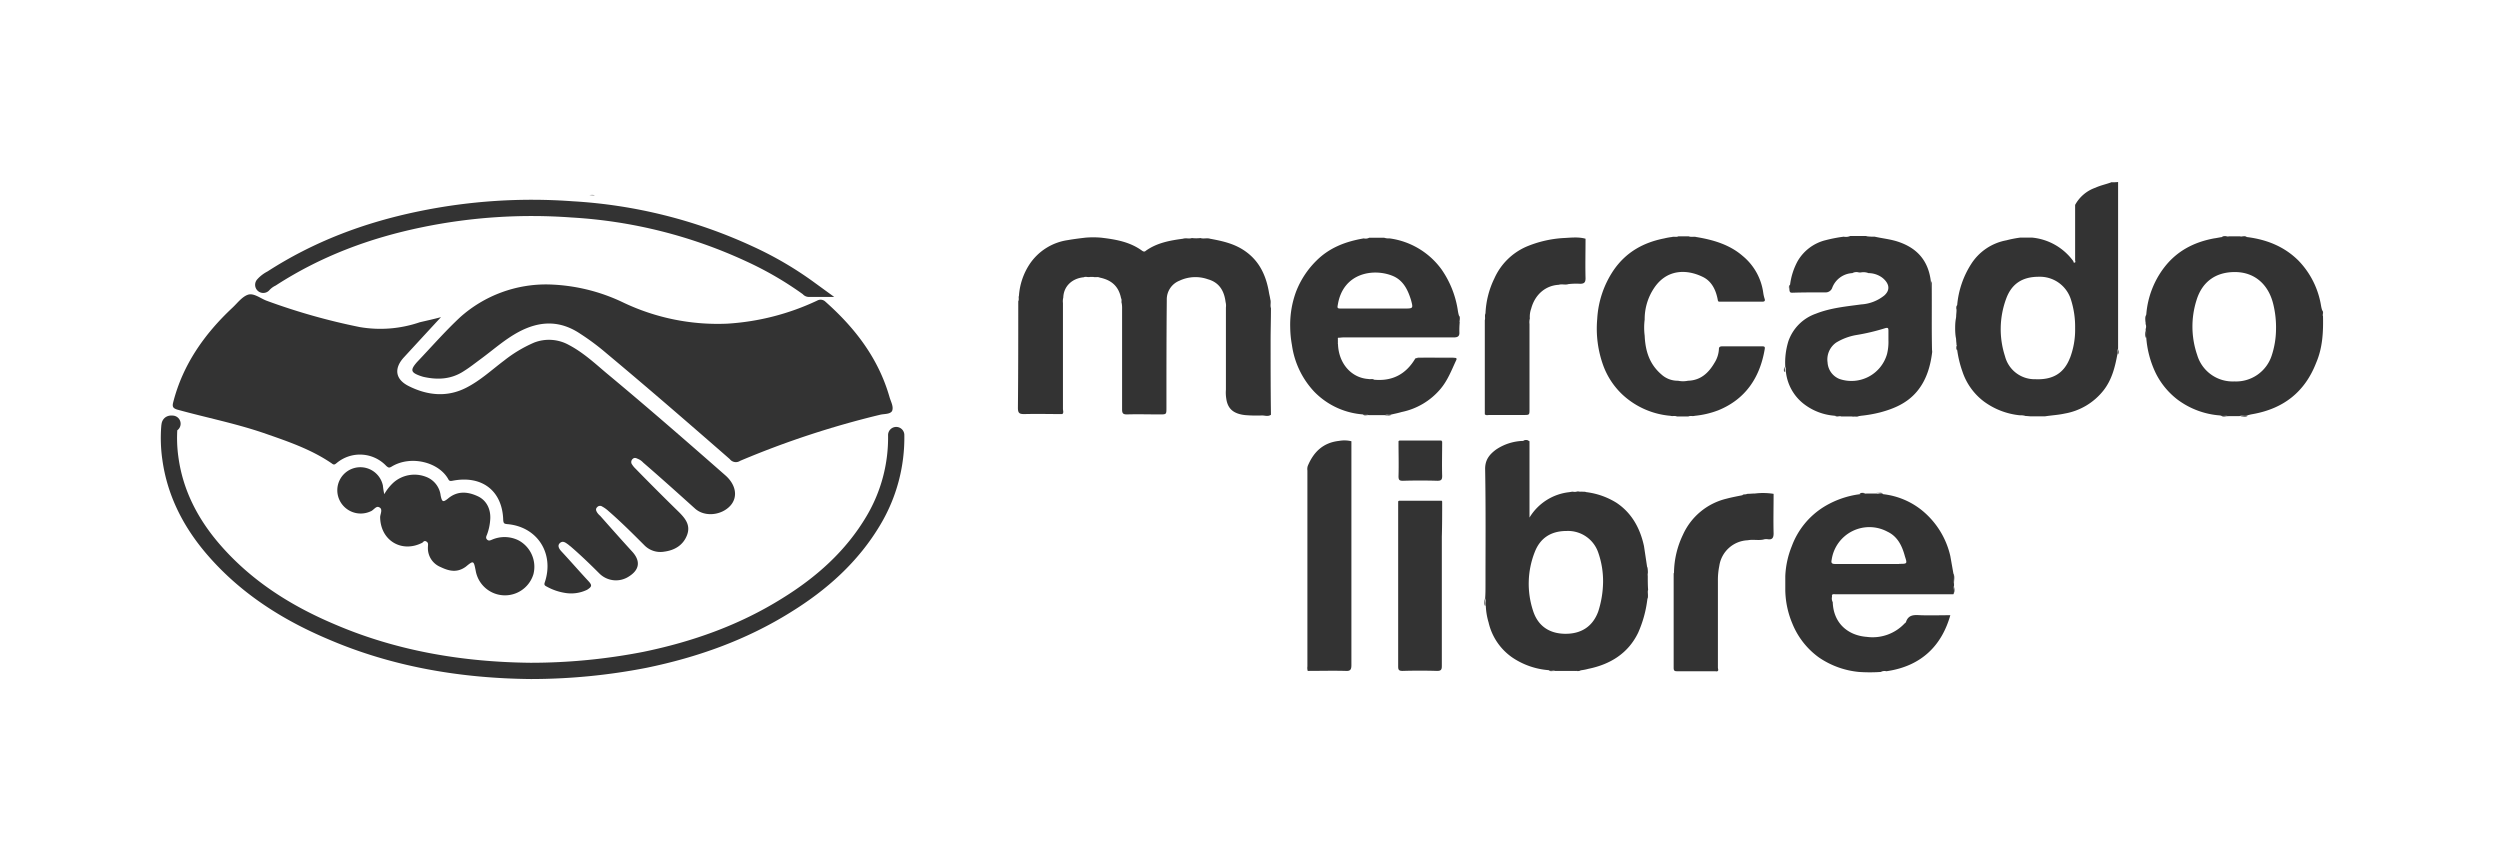 <svg id="Capa_1" data-name="Capa 1" xmlns="http://www.w3.org/2000/svg" viewBox="0 0 727.15 245.11"><defs><style>.cls-1{fill:#333;}.cls-2{fill:#b1b1b1;}.cls-3{fill:none;stroke:#333;stroke-linecap:round;stroke-miterlimit:9.47;stroke-width:4.73px;}</style></defs><path class="cls-1" d="M315.27,80.64c-3.4.3-5.9,2.6-6,5.9a4.33,4.33,0,0,0-.1,1.6v30.8c0,.5.3,1.1-.2,1.5-3.7,0-7.3-.1-11,0-1.4,0-1.9-.2-1.9-1.8.1-10.3.1-20.6.1-31,.3-.6,0-1.1.2-1.6a19.06,19.06,0,0,1,3.1-9.2,16.13,16.13,0,0,1,11.1-7c1.7-.3,3.3-.5,5-.7a25.66,25.66,0,0,1,4.8,0c4.2.5,8.2,1.2,11.7,3.7.4.3.8.5,1.2.1,3.2-2.3,7-3,10.8-3.5.9-.3,1.7.1,2.6-.2a10.45,10.45,0,0,0,2.5,0c.9.3,1.9-.1,2.8.2,3.8.7,7.4,1.5,10.6,3.9,3.9,2.9,5.7,7,6.5,11.6.1.7.3,1.3.4,2.1.3.9-.1,1.7.2,2.6,0,3.2-.1,6.3-.1,9.6,0,7.1,0,14.2.1,21.4-.9.6-1.7.2-2.6.2a40.08,40.08,0,0,1-4.9-.1c-3.6-.4-5.1-2-5.5-4.8a11.33,11.33,0,0,1-.1-2.6V89.44a4.19,4.19,0,0,0-.1-1.6c-.4-3.3-1.9-5.7-5.1-6.6a10.86,10.86,0,0,0-8.3.4,5.84,5.84,0,0,0-3.7,5.6c-.1,10.5-.1,20.9-.1,31.4,0,1.9,0,1.9-2,1.9-3.1,0-6.3-.1-9.5,0-1.2,0-1.4-.4-1.4-1.5V89.84a8.08,8.08,0,0,0-.1-1.6c-.2-.5.1-1-.2-1.5-.7-3.5-2.8-5.3-6.2-6-.6-.3-1.3,0-1.9-.2h-.9C316.47,80.74,315.77,80.34,315.27,80.64Z"/><path class="cls-1" d="M499.67,87.44c-.5-2.9-1.7-5.6-4.4-6.9-4.7-2.3-10.5-2.3-14.2,3.3a16.19,16.19,0,0,0-2.7,9.1,18.48,18.48,0,0,0,0,4.7c.2,4.5,1.4,8.3,4.9,11.3a7,7,0,0,0,4.8,1.8,7.08,7.08,0,0,0,2.9,0c3.7-.1,6-2.3,7.7-5.2a8.28,8.28,0,0,0,1.3-4.1c0-.6.5-.7.9-.7h11.8c.7,0,.7.3.6.9-1.4,8.2-5.6,14.5-13.5,17.7a25.94,25.94,0,0,1-6.8,1.6c-.7.2-1.3-.1-1.9.2h-3.3c-.7-.3-1.3,0-1.9-.2a23.35,23.35,0,0,1-14-6.2,22,22,0,0,1-5.5-8.3,31.47,31.47,0,0,1-1.8-13.7,28.05,28.05,0,0,1,4.8-14.2c3.6-5.2,8.6-8,14.7-9.2a20.69,20.69,0,0,1,2.2-.4c.7-.2,1.3.1,1.9-.2h3c.8.3,1.5,0,2.2.2,4.9.8,9.7,2.2,13.5,5.5a16.81,16.81,0,0,1,6,10.8,10.46,10.46,0,0,0,.4,1.7c.2.6-.1.8-.6.8H500C499.77,87.74,499.77,87.54,499.67,87.44Z"/><path class="cls-1" d="M380.37,135.54c1.7-4.1,4.5-6.8,9.1-7.3a8.74,8.74,0,0,1,3.6.1v65.1c0,1.3-.3,1.8-1.7,1.7-3.7-.1-7.3,0-11,0a2.88,2.88,0,0,1-.1-1.3v-57A3,3,0,0,1,380.37,135.54Z"/><path class="cls-1" d="M432.07,91.14a25.65,25.65,0,0,1,2.6-10.2,18.15,18.15,0,0,1,9.3-9.2,32.77,32.77,0,0,1,10.7-2.5c2.2-.1,4.4-.4,6.5.2,0,3.8-.1,7.7,0,11.5,0,1.2-.4,1.6-1.6,1.6a19.33,19.33,0,0,0-3.4.1c-.9.3-1.9-.1-2.8.2-3.8.2-6.9,2.8-8,6.9a7,7,0,0,0-.4,2.9,4.33,4.33,0,0,0-.1,1.6V119c0,1.7,0,1.7-1.7,1.7h-9.9c-.5,0-1,.2-1.4-.2V93.14C432.07,92.44,431.77,91.84,432.07,91.14Z"/><path class="cls-1" d="M508.17,143.64c.8,0,1.5-.1,2.3-.1a19.54,19.54,0,0,1,5.4.1c0,3.8-.1,7.7,0,11.5,0,1.3-.4,1.9-1.7,1.7a2.77,2.77,0,0,0-1.3.1c-1.5.3-3-.1-4.5.2a8.73,8.73,0,0,0-8.3,7.5,20.24,20.24,0,0,0-.4,4.3v25.2c0,.3.1.5.1.8-.2.5-.6.3-.9.3H488c-.8,0-1.2,0-1.2-1v-27.4c0-.1.1-.2.1-.3a26.13,26.13,0,0,1,2.6-11,18.68,18.68,0,0,1,12.7-10.5c1.5-.4,3.1-.7,4.6-1C507.07,143.64,507.67,143.94,508.17,143.64Z"/><path class="cls-1" d="M419.47,145.84c0,3.4,0,6.9-.1,10.3v37.6c0,1.1-.3,1.4-1.4,1.4-3.3-.1-6.7-.1-10,0-1.2,0-1.3-.4-1.3-1.4v-47.9a.52.52,0,0,1,.4-.2h12.1C419.27,145.54,419.37,145.74,419.47,145.84Z"/><path class="cls-1" d="M419.47,128.44c0,3.3-.1,6.7,0,10,0,1.1-.3,1.4-1.4,1.4-3.3-.1-6.7-.1-10,0-1,0-1.3-.2-1.3-1.3.1-3.4,0-6.8,0-10.2a.52.52,0,0,1,.4-.2h12.1C419.27,128.24,419.37,128.34,419.47,128.44Z"/><path class="cls-1" d="M561.57,102.24V81.64a1.55,1.55,0,0,1,.3,1.1v18.4A1.43,1.43,0,0,1,561.57,102.24Z"/><path class="cls-1" d="M423.47,104.94c0-.9-.8-.6-1.1-.6h-10.6c.4-.4.9-.3,1.4-.3h9.5C423.07,104.14,424.07,103.84,423.47,104.94Z"/><path class="cls-1" d="M569,92v6.9A20,20,0,0,1,569,92Z"/><path class="cls-1" d="M568.37,169.94a10.8,10.8,0,0,1-.2-3.1C568.67,167.74,568.27,168.84,568.37,169.94Z"/><path class="cls-1" d="M624.27,91.54a13.2,13.2,0,0,1-.2,2.8C624.07,93.44,623.77,92.34,624.27,91.54Z"/><path class="cls-1" d="M568.17,172.74c.1-.9.2-1.7.3-2.6C568.27,171,568.77,171.94,568.17,172.74Z"/><path class="cls-1" d="M624,95.74a7.63,7.63,0,0,1,.2,2.6C623.77,97.54,624.07,96.64,624,95.74Z"/><path class="cls-1" d="M479.27,167.44a5.76,5.76,0,0,1-.2-2.6A7.82,7.82,0,0,1,479.27,167.44Z"/><path class="cls-1" d="M479.07,174.14a11.4,11.4,0,0,1,.2-2.6C479.17,172.54,479.47,173.44,479.07,174.14Z"/><path class="cls-1" d="M538.57,121.14a4.24,4.24,0,0,1,2.2-.2C540.07,121.44,539.37,121,538.57,121.14Z"/><path class="cls-1" d="M646,120.84a7.84,7.84,0,0,1,2.2.2C647.37,121,646.57,121.44,646,120.84Z"/><path class="cls-1" d="M651.57,121.14a4.16,4.16,0,0,1,2.2-.2C653.07,121.44,652.27,121,651.57,121.14Z"/><path class="cls-1" d="M461.27,143.34a7.84,7.84,0,0,1-2.2-.2A3.46,3.46,0,0,1,461.27,143.34Z"/><path class="cls-1" d="M458.67,143.14a5.66,5.66,0,0,1-2.2.2C457.17,142.84,457.87,143.14,458.67,143.14Z"/><path class="cls-1" d="M431.77,174a6,6,0,0,1,.2,2.3C431.57,175.64,431.87,174.84,431.77,174Z"/><path class="cls-1" d="M389.07,100.24c-.2-.7-.6-1.2,0-1.9A12.05,12.05,0,0,1,389.07,100.24Z"/><path class="cls-1" d="M424.57,93.74a3.2,3.2,0,0,1-.2-1.9C424.77,92.34,424.47,93,424.57,93.74Z"/><path class="cls-1" d="M402.77,120.84a3.06,3.06,0,0,1,1.9-.2C404.17,121,403.47,120.74,402.77,120.84Z"/><path class="cls-1" d="M444.67,128.44c-.6,0-1.1-.1-1.8-.1C443.57,127.94,444.07,127.74,444.67,128.44Z"/><path class="cls-1" d="M542.77,143.44a3.2,3.2,0,0,1-1.9.2C541.47,143.14,542.07,143.44,542.77,143.44Z"/><path class="cls-1" d="M547.67,143.54a4,4,0,0,1-1.9-.2C546.47,143.44,547.07,143.14,547.67,143.54Z"/><path class="cls-1" d="M648.17,68.74a4.13,4.13,0,0,1-1.9.2C646.77,68.54,647.57,68.74,648.17,68.74Z"/><path class="cls-1" d="M653.47,68.84a4,4,0,0,1-1.9-.2C652.17,68.74,652.87,68.54,653.47,68.84Z"/><path class="cls-1" d="M569.27,88.74a4.14,4.14,0,0,1-.2,1.6C569.07,89.84,568.87,89.24,569.27,88.74Z"/><path class="cls-1" d="M399.67,110.64a3,3,0,0,1-1.6-.2C398.57,110.44,399.17,110.14,399.67,110.64Z"/><path class="cls-1" d="M533.57,120.84a4.4,4.4,0,0,1,1.6.2C534.67,121,534.17,121.34,533.57,120.84Z"/><path class="cls-1" d="M518.87,106.64a2.19,2.19,0,0,1,.2,1.6C518.67,107.84,519,107.24,518.87,106.64Z"/><path class="cls-1" d="M616,103.14a4.4,4.4,0,0,1,.2-1.6C616.17,102.14,616.37,102.64,616,103.14Z"/><path class="cls-1" d="M569.07,100.44a2,2,0,0,1,.2,1.5C568.87,101.44,569.07,100.84,569.07,100.44Z"/><path class="cls-2" d="M173,56.94a4.4,4.4,0,0,1-1.6-.2C171.87,56.74,172.47,56.44,173,56.94Z"/><path class="cls-1" d="M396.37,120.54a4.14,4.14,0,0,1,1.6.2C397.37,120.74,396.87,121,396.37,120.54Z"/><path class="cls-1" d="M520.57,82.84a4.14,4.14,0,0,1-.2,1.6C520.37,83.84,520.17,83.24,520.57,82.84Z"/><path class="cls-1" d="M675.67,91.94a2.19,2.19,0,0,1-.2-1.6C675.87,90.74,675.57,91.34,675.67,91.94Z"/><path class="cls-1" d="M450.47,195a2.85,2.85,0,0,1,1.6.2C451.47,195.14,450.87,195.34,450.47,195Z"/><path class="cls-1" d="M458.07,195.14a2.19,2.19,0,0,1,1.6-.2C459.27,195.34,458.57,195.14,458.07,195.14Z"/><path class="cls-3" d="M260.67,126.54a47.07,47.07,0,0,1-6.6,24.8c-6.2,10.5-15.1,18.4-25.3,24.7-12.8,8-26.7,12.9-41.3,15.9a173.56,173.56,0,0,1-33.1,3.2c-19.8-.2-39.4-3.4-58-11.4-13-5.5-24.7-12.9-34.1-23.7-6.7-7.7-11.3-16.5-12.7-26.6a42.08,42.08,0,0,1-.3-9.4c.1-.6,0-.9.9-.8"/><path class="cls-1" d="M128.27,92.24c-3.8,4.1-7.2,7.8-10.7,11.6-3,3.2-2.7,6.4,1.2,8.4,5.5,2.8,11.3,3.4,16.9.5,4.1-2.1,7.4-5.2,11-7.9a38.56,38.56,0,0,1,8.7-5.2,11.93,11.93,0,0,1,10.1.7c4,2.1,7.3,5.1,10.7,8,11.8,9.8,23.4,19.9,34.9,30,3,2.7,3.6,6.2,1.4,8.7-2.6,2.9-7.5,3.4-10.3.9-5-4.5-10-9-15.1-13.4a4.19,4.19,0,0,0-1.6-1.1c-.6-.3-1.1-.4-1.6.2a1.2,1.2,0,0,0,0,1.5,6.34,6.34,0,0,0,1,1.2c4.2,4.3,8.3,8.4,12.6,12.6,1.9,1.9,3.4,3.8,2.4,6.6-1.1,3-3.6,4.5-6.6,4.9a6.53,6.53,0,0,1-5.9-1.9c-3.4-3.4-6.8-6.8-10.5-10a8.85,8.85,0,0,0-1.7-1.2,1.11,1.11,0,0,0-1.5.2c-.5.5-.3,1,0,1.5a4.5,4.5,0,0,0,.9,1c3.1,3.5,6.2,7,9.4,10.5,2.4,2.7,2,5.2-1,7.1a6.84,6.84,0,0,1-8.7-.9c-2.7-2.7-5.4-5.3-8.3-7.8-.3-.2-.6-.5-.9-.7-.7-.5-1.4-1-2.2-.3s-.3,1.6.3,2.3c2.7,2.9,5.3,5.9,8,8.8,1.1,1.2,1,1.6-.4,2.5a10.61,10.61,0,0,1-6.5.9,16.08,16.08,0,0,1-5.2-1.8c-.6-.3-.9-.5-.6-1.3,2.8-8.4-2.2-16.2-11-16.9-.8-.1-1-.2-1.1-1.1-.2-8.6-6.2-13.2-14.8-11.5-.6.1-.9.1-1.2-.5-2.8-5-11-7-16.5-3.6-.7.4-.9.3-1.5-.2a10.54,10.54,0,0,0-14.4-.9c-.5.4-.8.7-1.4.2-6.1-4.2-13-6.5-19.9-8.9-8.2-2.8-16.8-4.5-25.1-6.8-1.3-.4-1.5-.9-1.2-2.1,2.8-11,9.1-19.9,17.2-27.5,1.4-1.3,2.8-3.2,4.5-3.8s3.6,1,5.4,1.7a183.22,183.22,0,0,0,27.2,7.7,35.39,35.39,0,0,0,17.4-1.4C124.17,93.24,126.07,92.84,128.27,92.24Z"/><path class="cls-1" d="M159.67,82.74a53.13,53.13,0,0,1,21.5,5.2,63.88,63.88,0,0,0,30.4,6.2,71.41,71.41,0,0,0,26.1-6.7,2,2,0,0,1,2.4.3c8.7,7.7,15.5,16.6,18.7,27.9.4,1.3,1.2,2.7.7,3.9-.6,1-2.3.8-3.5,1.1a262,262,0,0,0-40.7,13.4,2.22,2.22,0,0,1-3-.5c-11.8-10.3-23.8-20.7-35.9-30.8a69.63,69.63,0,0,0-7.5-5.6c-5.9-4-11.8-3.9-18-.6-4.1,2.2-7.5,5.3-11.2,8-1.5,1.1-3,2.3-4.6,3.3-3.7,2.5-7.7,2.7-11.8,1.8-.4-.1-.7-.2-1-.3-2.8-1-3-1.7-1-4,4.2-4.4,8.1-8.9,12.6-13.1A37.49,37.49,0,0,1,159.67,82.74Z"/><path class="cls-3" d="M76.57,82.84A8,8,0,0,1,79,81c13.3-8.6,27.7-14,43.2-17.2a160.12,160.12,0,0,1,44.2-2.9,142.12,142.12,0,0,1,51.5,12.9A100.74,100.74,0,0,1,235.37,84h-.1"/><path class="cls-1" d="M111.77,143.74a13.93,13.93,0,0,1,2.7-3.4,9.24,9.24,0,0,1,9.3-1.7,6.63,6.63,0,0,1,4.4,5.5c.4,1.9.7,2,2.1.9,2.7-2.3,5.7-2.1,8.7-.7,2.6,1.2,3.9,3.9,3.6,7a15.1,15.1,0,0,1-.9,4.1c-.2.5-.5,1,0,1.5s1,.2,1.5,0a9.17,9.17,0,0,1,7.6.2,8.72,8.72,0,0,1,4.4,9.8,8.64,8.64,0,0,1-16.8-.9c-.6-3-.6-3.1-2.9-1.2-2.5,1.8-4.8,1.3-7.3.1a5.92,5.92,0,0,1-3.7-5.9c0-.6.2-1.1-.4-1.5s-.9,0-1.2.3c-6,3.1-12.2-.6-12.3-7.4,0-.9.9-2.4-.3-2.9-.9-.5-1.6.9-2.5,1.2a6.82,6.82,0,0,1-9.2-3.7,6.7,6.7,0,1,1,12.8-3.8A21.66,21.66,0,0,0,111.77,143.74Z"/><path class="cls-1" d="M614.17,53c-1.6.6-3.2.9-4.7,1.6a10.74,10.74,0,0,0-5.9,5v16.1c0,.2.3.7-.3.7-.1,0-.2-.2-.2-.4a16.8,16.8,0,0,0-12.1-6.9h-3.3a32.85,32.85,0,0,0-4.1.8,15.44,15.44,0,0,0-10.3,7,26.35,26.35,0,0,0-4,11.8c-.2.5,0,1.1-.2,1.6,0,.6-.1,1.1-.1,1.7a39.75,39.75,0,0,0,0,6.9c0,.5.1.9.1,1.4.3.5,0,1,.2,1.5a31.2,31.2,0,0,0,1.5,6.2,18,18,0,0,0,6.3,8.8,21.16,21.16,0,0,0,10.5,4,4.4,4.4,0,0,1,1.6.2h0c.6,0,1.1.1,1.7.1h3.9c1.9-.3,3.9-.4,5.7-.8a18.36,18.36,0,0,0,11.4-6.8c2.4-3.1,3.3-6.7,4-10.5.2-.5-.1-1,.2-1.6V52.94A12.1,12.1,0,0,1,614.17,53Zm-12.1,51.1c-1.7,4.4-4.9,6.4-10,6.2a8.9,8.9,0,0,1-8.9-6.7,25.52,25.52,0,0,1,.3-16.6c1.6-4.5,4.8-6.5,9.5-6.5a9.45,9.45,0,0,1,9.4,6.7,25.87,25.87,0,0,1,1.2,8.2A23.1,23.1,0,0,1,602.07,104.14Z"/><path class="cls-1" d="M479.27,167.44c-.3-.9,0-1.7-.2-2.6l-.9-6c-1.1-5.1-3.5-9.6-8-12.6a21.61,21.61,0,0,0-8.8-3.1c-.8-.3-1.5.1-2.2-.2h-.4c-.8.3-1.5,0-2.2.2a15.45,15.45,0,0,0-11.7,7.4v-22.2c-.6-.4-1.1-.2-1.8-.1a14.77,14.77,0,0,0-7.9,2.5c-1.9,1.4-3.3,3-3.2,5.9.2,11.2.1,22.3.1,33.5,0,1.3,0,2.6-.1,3.9.3.8,0,1.5.2,2.3a19.29,19.29,0,0,0,.8,4.7,17,17,0,0,0,6.9,10.2,21.84,21.84,0,0,0,10.8,3.7c.6.2,1.1,0,1.6.2h6.1c.6-.3,1.1,0,1.6-.2a14.16,14.16,0,0,0,2-.4c6.4-1.3,11.6-4.5,14.5-10.5a33.83,33.83,0,0,0,2.7-9.9c.3-.9-.1-1.7.2-2.6C479.27,170.24,479.27,168.84,479.27,167.44Zm-14.4,10.4c-1.6,4.4-5,6.6-9.8,6.5-4.5-.1-7.8-2.3-9.2-6.8a25.14,25.14,0,0,1,.5-16.9c1.6-4.2,4.8-6.2,9.3-6.2a9.28,9.28,0,0,1,9.2,6.3,25,25,0,0,1,1.4,8.6A29.1,29.1,0,0,1,464.87,177.84Z"/><path class="cls-1" d="M424.57,93.74c-.3-.7,0-1.3-.2-1.9s-.3-1.2-.4-1.9a28.18,28.18,0,0,0-4.7-11.6,22.35,22.35,0,0,0-15.1-9,4.14,4.14,0,0,1-1.6-.2h-4.3a2.26,2.26,0,0,1-1.6.2c-5.3.9-10,2.7-13.8,6.5a25.59,25.59,0,0,0-5.9,9,27.87,27.87,0,0,0-1.7,10.3,30.52,30.52,0,0,0,.5,5.2,24.78,24.78,0,0,0,6.5,13.6,22,22,0,0,0,14.2,6.6c.6.2,1.1,0,1.6.2h4.8c.6-.3,1.3,0,1.9-.2.9-.2,1.9-.4,2.9-.7a20,20,0,0,0,11.3-6.7c2.1-2.5,3.2-5.4,4.5-8.2.2-.8-.3-.8-.8-.8-3.7.1-7.4-.2-11,.1-2.7,4.6-6.7,6.7-12,6.2-.5-.3-1,0-1.6-.2-5-.3-8.7-4.5-8.9-10.1a3.08,3.08,0,0,1,0-1.9c.6,0,1.1-.1,1.6-.1h32.1c1.2,0,1.7-.4,1.6-1.6A27.15,27.15,0,0,1,424.57,93.74Zm-16.2-4H390c-.9,0-1.1-.1-.9-1,1.5-9.6,10.7-10.8,16.2-8.4,2.9,1.3,4.2,4,5.1,6.9C411.07,89.74,411.07,89.74,408.37,89.74Z"/><path class="cls-1" d="M568.37,170.24c0-.1-.1-.1,0,0-.1-.2,0-.2,0-.3-.3-1,.1-2.1-.2-3.1l-.9-5.1a24,24,0,0,0-8.5-13.5,21.89,21.89,0,0,0-11-4.5c-.7-.3-1.3.1-1.9-.2h-3c-.7.3-1.3,0-1.9.2a26.43,26.43,0,0,0-10.5,3.7,22.71,22.71,0,0,0-9.3,11.4,26.12,26.12,0,0,0-1.9,8.7v4.2a26.08,26.08,0,0,0,2,9.5,22.6,22.6,0,0,0,7.8,10,24.72,24.72,0,0,0,11.6,4.2,45.57,45.57,0,0,0,6.4,0,2.19,2.19,0,0,1,1.6-.2c10.5-1.5,16.2-7.8,18.6-16.3-2.9,0-5.8.1-8.7,0-1.8-.1-3.5-.2-4.2,2-.1.2-.3.3-.4.4a12.76,12.76,0,0,1-11,3.9c-5.4-.4-9.7-3.9-9.9-10.1a2.19,2.19,0,0,1-.2-1.6c-.2-.9.6-.7.9-.7h34.4C568.57,171.94,568.07,170.94,568.37,170.24Zm-16-6.2h-18.6c-1.1,0-1.2-.4-1-1.3a11.08,11.08,0,0,1,16.2-8.1c3,1.4,4.3,4.2,5.1,7.2C554.77,164,554.77,164,552.37,164Z"/><path class="cls-1" d="M675.67,91.94c-.3-.5,0-1.1-.2-1.6s-.3-1-.4-1.6a24.47,24.47,0,0,0-6.5-12.9c-4.2-4.2-9.4-6.2-15.1-6.9-.7-.2-1.3.1-1.9-.2h-3.3c-.7.3-1.3,0-1.9.2-.8.1-1.6.3-2.4.4-5.9,1.1-10.9,3.7-14.6,8.6a25.76,25.76,0,0,0-5.1,13.5c-.3.9.1,1.9-.2,2.8a2,2,0,0,1,0,1.5c.3.9,0,1.7.2,2.6a28.74,28.74,0,0,0,2.8,10.3,22.15,22.15,0,0,0,6.3,7.6,23.53,23.53,0,0,0,12.4,4.6c.8.3,1.5-.1,2.2.2h3.4c.7-.3,1.5,0,2.2-.2s1.1-.3,1.7-.4c8.9-1.6,15.1-6.4,18.4-14.9C675.57,101.14,675.77,96.54,675.67,91.94Zm-14.9,11.4a10.9,10.9,0,0,1-10.9,7.6,10.75,10.75,0,0,1-10.8-7.7,25.42,25.42,0,0,1-.2-15.9c1.7-5.6,5.9-8.4,11.7-8.2,5.3.2,9.2,3.6,10.6,9.2A28.43,28.43,0,0,1,662,96,24.94,24.94,0,0,1,660.77,103.34Z"/><path class="cls-1" d="M561.67,94.84c0-4.5.1-8.8-.1-13.3-.8-5.9-4.1-9.5-9.7-11.3-2.2-.7-4.4-.9-6.6-1.4a16.2,16.2,0,0,1-2.2-.1c-.1,0-.2-.1-.4-.1h-4.5a3.13,3.13,0,0,1-1.9.2,43.45,43.45,0,0,0-5.2,1,13,13,0,0,0-8.2,6.1,19.35,19.35,0,0,0-2.2,6.8c-.2.5,0,1.1-.2,1.6.1.5.1.8.8.8,3.2-.1,6.4-.1,9.6-.1a2,2,0,0,0,2-1.2,6.62,6.62,0,0,1,5.9-4.4,2.49,2.49,0,0,1,1.9-.2h.6a4.07,4.07,0,0,1,2.2.2h0a6.77,6.77,0,0,1,4.1,1.4c1.7,1.4,2.5,3.3.5,5.1a11.86,11.86,0,0,1-6.7,2.6c-4.4.6-8.9,1-13.2,2.7a13,13,0,0,0-8,8,21.17,21.17,0,0,0-.9,7.5c.3.5,0,1.1.2,1.6a13.68,13.68,0,0,0,5,9,16.64,16.64,0,0,0,9.5,3.6c.5.2,1.1,0,1.6.2H539c.8-.3,1.5,0,2.2-.2a37.83,37.83,0,0,0,5.7-1c4.1-1.1,7.8-2.7,10.6-6s4-7.4,4.5-11.6Q561.67,98.44,561.67,94.84Zm-12.4,1.4v2.7a14.64,14.64,0,0,1-.4,4,10.76,10.76,0,0,1-13.8,7.3,5.5,5.5,0,0,1-3.5-4.8,6,6,0,0,1,2.5-5.8,16.76,16.76,0,0,1,5.9-2.2,60.36,60.36,0,0,0,8.4-2C549.17,95.24,549.27,95.44,549.27,96.24Z"/></svg>